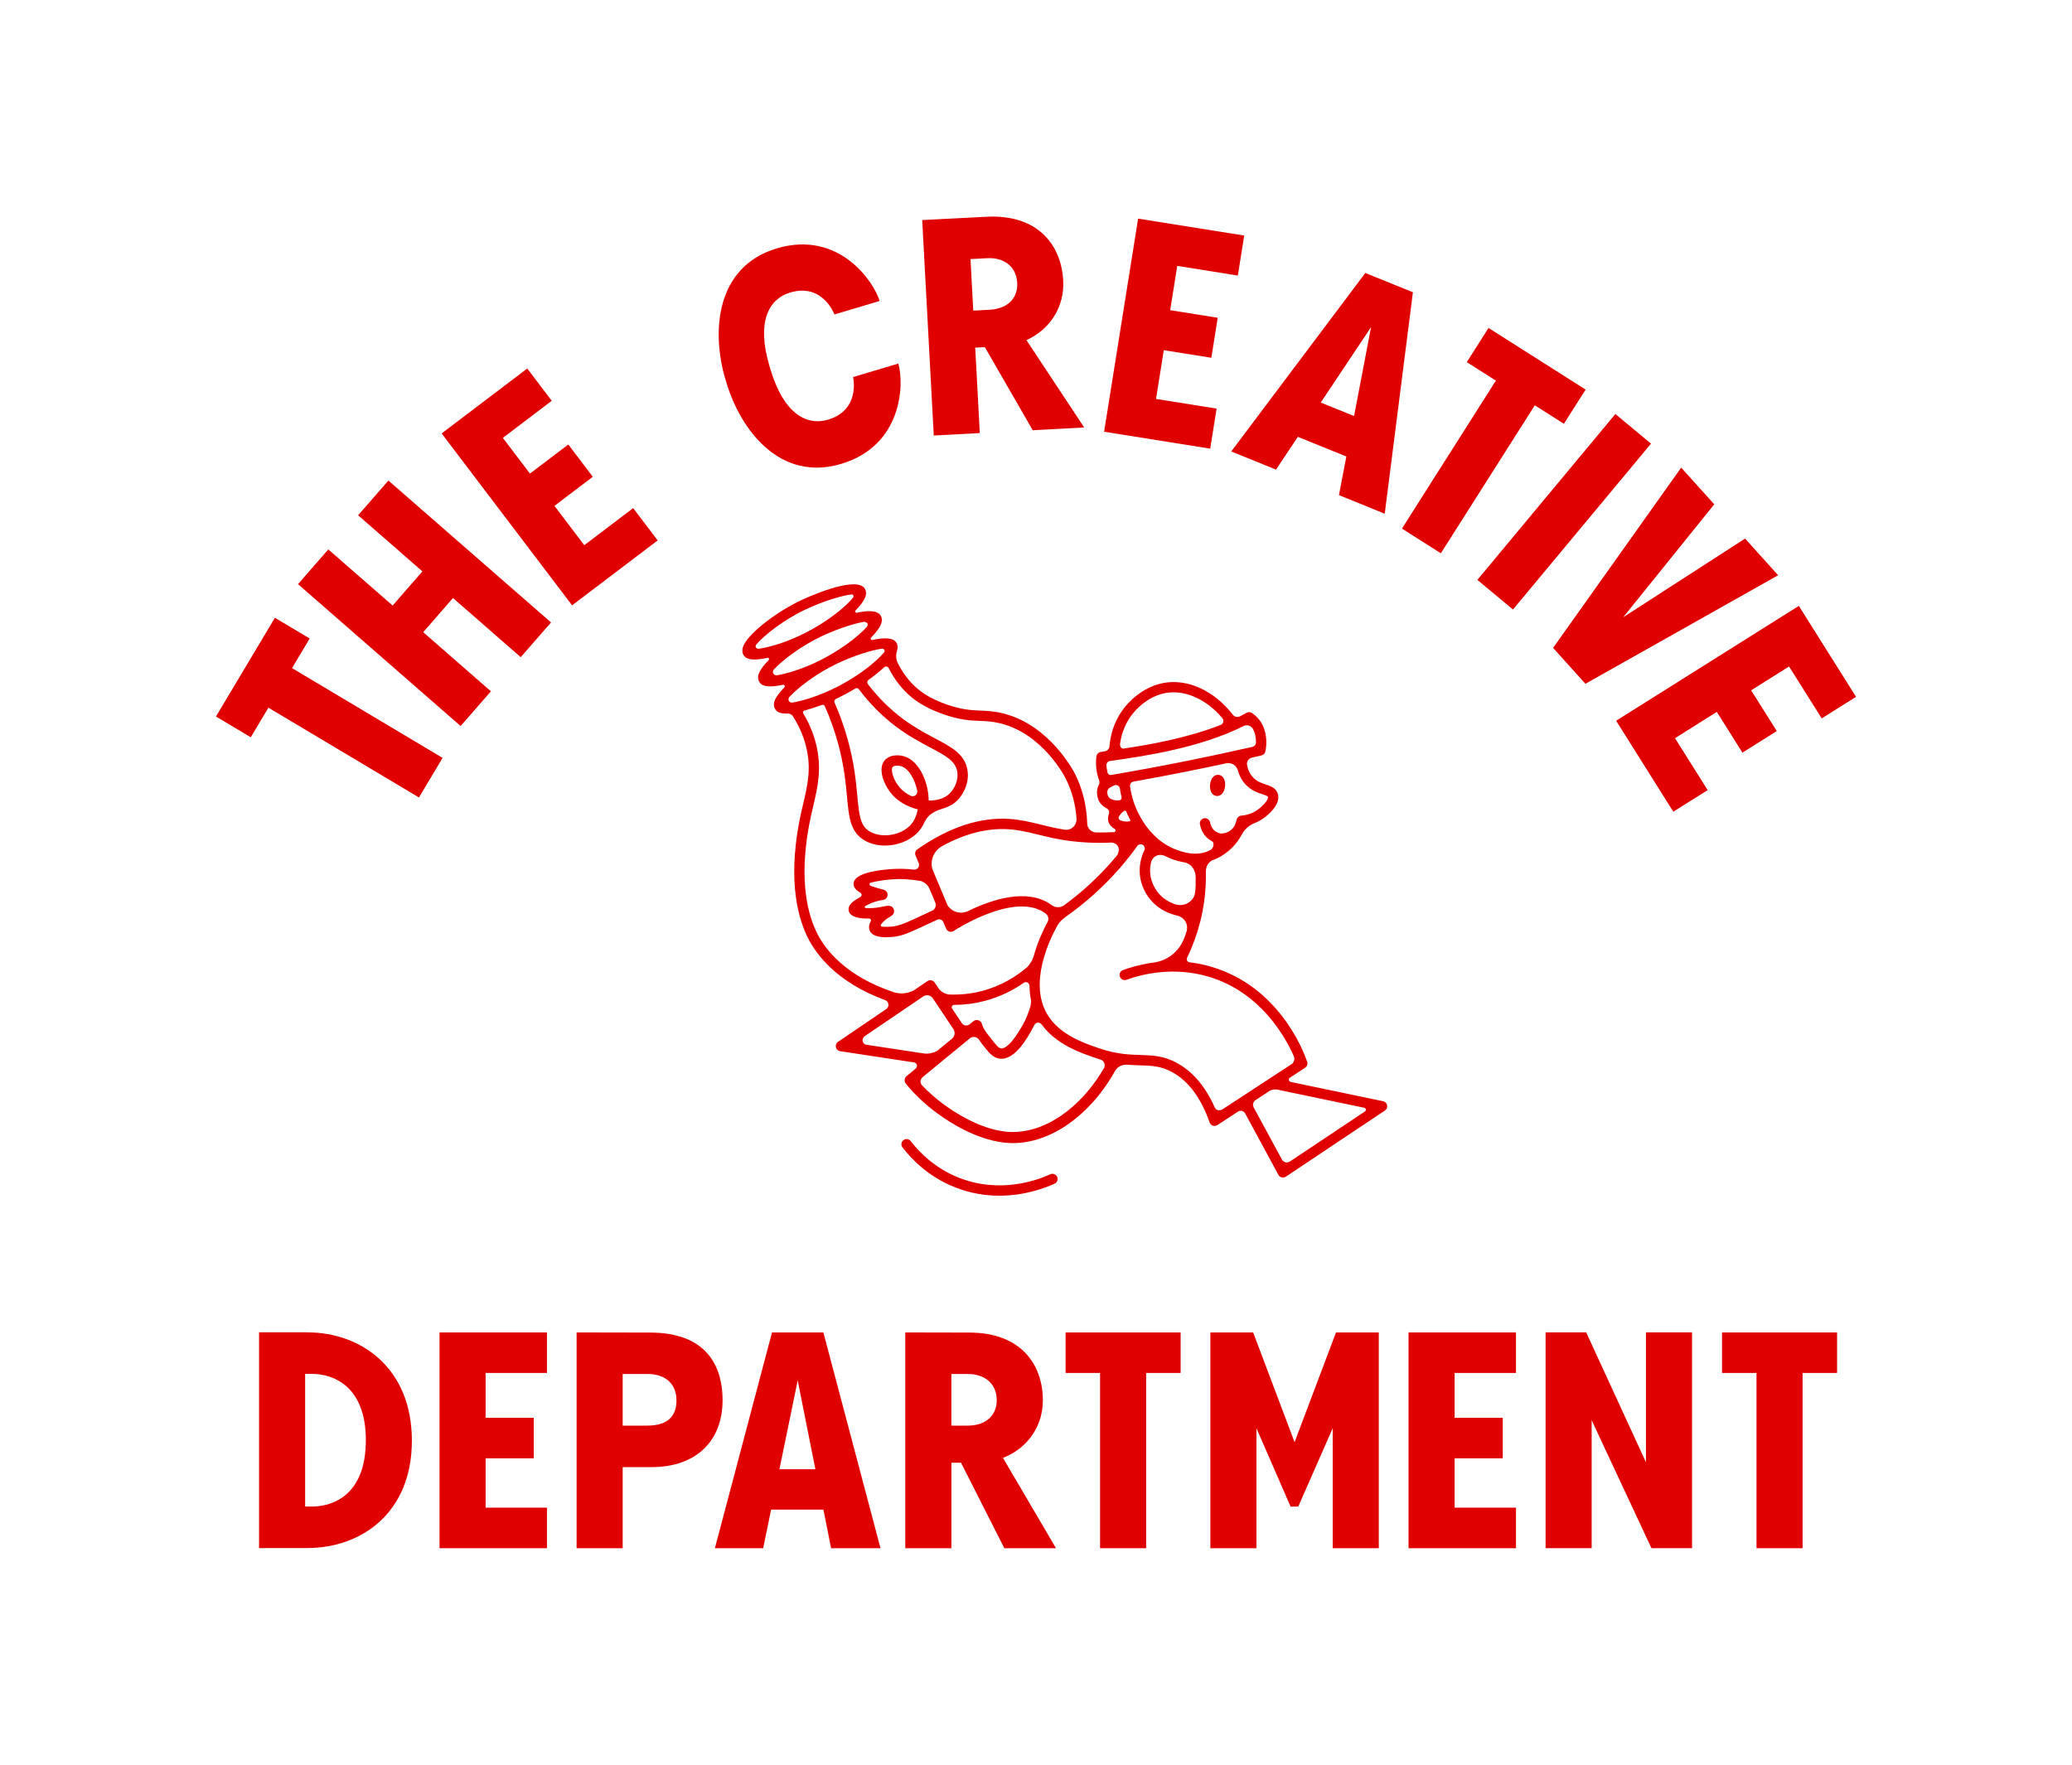 <svg xmlns="http://www.w3.org/2000/svg" fill="none" viewBox="0 0 1080 920" height="920" width="1080">
<path fill="#E10000" d="M214.69 751.04C214.69 788.95 188.14 807.05 160.2 807.05L135.03 807.08V694.58H160.2V694.61C188.39 694.61 214.69 713.41 214.69 751.04ZM190.69 750.79C190.69 723.02 174.12 716.26 162.67 716.26H159.05V785.41H162.67C172.97 785.41 190.69 779.91 190.69 750.79Z"></path>
<path fill="#E10000" d="M253.12 715.77V739.14H278.21V760.27H253.12V786H285.1V807.14H229.1V694.64H285.1V715.77H253.12Z"></path>
<path fill="#E10000" d="M376.63 730.05C376.63 750.9 363.19 764.86 339.65 764.86H324.56V807.15H300.54V694.65L338.93 694.72C365.95 694.72 376.63 709.64 376.63 730.04V730.05ZM352.6 730.06C352.6 721.37 346.7 716.32 337.71 716.32H324.56V743.23H337.36C348.07 743.23 352.61 738.26 352.61 730.06H352.6Z"></path>
<path fill="#E10000" d="M429.2 787.03H401.93L397.79 807.14H372.62L402.4 694.65H429.17L458.95 807.14H433.2L429.19 787.03H429.2ZM425.01 765.97L415.79 719.68L406.26 765.97H425.01Z"></path>
<path fill="#E10000" d="M550.4 807.15H523.51L500.91 762.57H495.89V807.15H471.87V694.65L505.3 694.72C532.32 694.72 543.58 711.58 543.58 730.04C543.58 743.89 535.27 755.21 522.79 760.04L550.42 807.14L550.4 807.15ZM495.88 743.23H504.29C515 743.23 519.54 736.86 519.54 730.06C519.54 720.73 512.54 716.32 504.65 716.32H495.88V743.23Z"></path>
<path fill="#E10000" d="M615.38 694.65V715.77H597.41V807.14H573.39V715.77H555.42V694.65H615.38Z"></path>
<path fill="#E10000" d="M718.68 694.66V807.15H694.66V744.59L676.7 785.43H672.69L654.91 744.61V807.15H630.89V694.66H653.19L674.78 751.86L696.37 694.66H718.67H718.68Z"></path>
<path fill="#E10000" d="M758.2 715.77V739.14H783.29V760.27H758.2V786H790.18V807.14H734.18V694.64H790.18V715.77H758.2Z"></path>
<path fill="#E10000" d="M881.95 694.59V807.13H860.8L829.63 740.41V807.13H805.61V694.59H826.76L857.93 762.33V694.59H881.95Z"></path>
<path fill="#E10000" d="M957.54 694.65V715.77H939.57V807.14H915.55V715.77H897.58V694.65H957.54Z"></path>
<path fill="#E10000" d="M143.28 322.06L161.42 332.88L152.22 348.31L230.69 395.12L218.38 415.75L139.91 368.94L130.71 384.37L112.57 373.55L143.29 322.06H143.28Z"></path>
<path fill="#E10000" d="M202.46 250.53L287.22 324.51L271.42 342.61L236.11 311.78L220.58 329.58L255.89 360.41L240.09 378.51L155.33 304.53L171.13 286.43L204.65 315.69L220.18 297.89L186.66 268.63L202.46 250.53Z"></path>
<path fill="#E10000" d="M262.11 228.28L276.23 246.9L296.22 231.73L308.99 248.56L289 263.73L304.55 284.23L330.03 264.9L342.81 281.74L298.19 315.58L230.2 225.96L274.82 192.12L287.59 208.95L262.11 228.28Z"></path>
<path fill="#E10000" d="M444.68 196.57L468.24 189.54C471.26 199.67 470.79 232.19 438.45 241.84C406.47 251.38 385.98 224.12 378.56 199.27C378.49 199.04 378.43 198.82 378.36 198.59C378.29 198.37 378.22 198.14 378.15 197.92C370.73 173.07 372.93 139.03 404.91 129.49C437.25 119.84 455.47 146.78 458.49 156.91L434.93 163.94C434.93 163.94 428.91 147.42 411.89 152.5C400.05 156.03 394.47 168.67 401.04 190.69C401.14 191.04 401.25 191.38 401.36 191.73C401.46 192.08 401.56 192.42 401.66 192.77C408.23 214.79 419.83 222.3 431.66 218.77C448.68 213.69 444.66 196.57 444.66 196.57H444.68Z"></path>
<path fill="#E10000" d="M565.14 222.85L538.29 224.29L513.34 180.98L508.32 181.25L510.7 225.77L486.71 227.05L480.69 114.72L514.07 113.01C541.06 111.56 553.19 127.79 554.18 146.24C554.92 160.07 547.23 171.82 535.02 177.31L565.13 222.87L565.14 222.85ZM507.29 161.95L515.69 161.5C526.39 160.93 530.58 154.33 530.21 147.53C529.71 138.22 522.49 134.18 514.61 134.6L505.86 135.07L507.3 161.94L507.29 161.95Z"></path>
<path fill="#E10000" d="M613.62 138.63L609.94 161.71L634.72 165.66L631.39 186.52L606.61 182.57L602.56 207.98L634.14 213.02L630.81 233.9L575.5 225.08L593.22 113.98L648.53 122.8L645.2 143.66L613.62 138.62V138.63Z"></path>
<path fill="#E10000" d="M701.77 237.99L676.49 227.74L665.09 244.82L641.77 235.36L711.65 142.31L736.46 152.37L721.77 267.81L697.91 258.13L701.76 237.99H701.77ZM705.79 216.9L714.65 170.54L688.42 209.86L705.79 216.91V216.9Z"></path>
<path fill="#E10000" d="M826.48 203.11L815.16 220.94L799.99 211.31L751.02 288.45L730.74 275.57L779.71 198.43L764.54 188.8L775.86 170.97L826.48 203.1V203.11Z"></path>
<path fill="#E10000" d="M770.05 302.32L841.99 215.84L860.56 231.29L788.62 317.77L770.05 302.32Z"></path>
<path fill="#E10000" d="M926.82 299.9L826.38 356.48L809.52 337.76L876.3 243.79L893.53 262.92L846.06 321.81L909.6 280.77L926.83 299.9H926.82Z"></path>
<path fill="#E10000" d="M932.53 347.45L912.75 359.89L926.11 381.13L908.22 392.38L894.86 371.14L873.07 384.84L890.09 411.91L872.19 423.16L842.38 375.75L937.62 315.87L967.43 363.28L949.54 374.53L932.52 347.46L932.53 347.45Z"></path>
<path fill="#E10000" d="M547.46 612.2C540.2 615.51 521.01 622.31 499.9 614.02C487.48 609.15 479.33 600.92 474.68 594.89C473.77 593.71 472.08 593.49 470.9 594.4C469.72 595.31 469.5 597 470.41 598.18C475.47 604.76 484.36 613.72 497.93 619.04C506.02 622.21 513.83 623.36 520.91 623.36C534 623.36 544.57 619.43 549.69 617.1C551.04 616.48 551.64 614.89 551.03 613.53C550.41 612.18 548.82 611.58 547.46 612.19V612.2Z"></path>
<path fill="#E10000" d="M628.57 454.23C628.57 454.17 628.57 454.12 628.57 454.06C628.57 453.25 628.72 451.94 629.56 450.63C630.28 449.51 631.2 448.79 632 448.44C632.44 448.25 632.91 448.11 633.36 447.92C633.36 447.92 633.38 447.92 633.39 447.92C633.39 447.92 633.38 447.92 633.37 447.92C633.84 447.72 634.32 447.51 634.8 447.28C636.33 446.53 639.35 444.82 642.36 441.78C644.32 439.79 645.98 437.51 647.3 435.02V435.04C647.78 434.13 648.64 432.77 650.09 431.48C651.48 430.24 652.85 429.56 653.81 429.17C655.11 428.67 656.35 428.05 657.53 427.3C661.41 424.84 667.57 419.27 666.07 413.96C665.17 410.77 662.27 409.8 659.71 408.95C657.59 408.24 655.41 407.51 653.5 405.65C651.73 403.91 650.37 401.51 649.97 398.43C649.92 398.05 649.96 397.2 650.5 396.38C651.27 395.2 652.51 394.97 652.73 394.93C654.32 394.57 655.91 394.22 657.49 393.85C658.53 393.61 659.35 392.8 659.57 391.76C660.88 385.43 659.81 376.35 652.43 371.65C651.61 371.12 650.56 371.13 649.71 371.62C648.55 372.28 647.36 372.91 646.16 373.53C645.87 373.66 645.17 373.92 644.28 373.71C643.27 373.47 642.73 372.78 642.59 372.6C632.96 360.18 619.19 353.73 606.51 356.04C599.94 357.23 593.46 360.92 588.24 366.42C580.69 374.38 578.68 383.61 578.24 389.54C578.12 389.95 577.9 390.42 577.48 390.85C576.84 391.5 576.09 391.66 575.81 391.71C575.08 391.82 574.38 391.92 573.76 392.02C572.62 392.2 571.72 393.08 571.53 394.22C571.08 396.89 571.12 401.8 572.65 406.03C572.87 406.55 572.96 407.01 573 407.33C573.04 407.62 573.08 408.03 572.98 408.54C572.95 408.68 572.92 408.8 572.88 408.9C571.2 411.81 571.67 415.45 572.9 417.73C573.71 419.23 574.98 420.41 576.52 421.25H576.5C576.51 421.25 576.54 421.26 576.56 421.27C576.73 421.36 576.9 421.46 577.08 421.54C577.39 421.75 577.74 422.08 577.96 422.6C578.22 423.22 578.15 423.8 578.05 424.18C577.49 425.64 577.35 427.1 577.77 428.43C578.26 429.98 579.48 431.33 581.23 432.28C581.23 432.28 581.23 432.28 581.22 432.28C581.47 432.53 581.56 432.89 581.46 433.21C581.32 433.65 580.9 433.79 580.84 433.8C577.62 433.99 574.39 434.05 571.18 433.99C570.78 433.96 569.08 433.78 567.82 432.29C566.96 431.27 566.74 430.16 566.69 429.51C566.69 429.4 566.68 429.29 566.68 429.18C566.68 429.13 566.68 429.07 566.68 429.04C566.39 419.96 564.24 411.22 560.32 403.43C559.8 402.39 547.27 377.96 522.76 371.89C518.15 370.75 514.54 370.6 511.04 370.46C506.31 370.26 501.42 370.06 493.52 367.29C487.38 365.13 482.39 362.49 478.7 359.44C474.03 355.58 470.21 350.55 467.55 344.81C467.33 344.1 467.12 343.11 467.13 341.91C467.13 341.01 467.26 340.23 467.41 339.63C468.23 337.55 467.83 336.1 467.36 335.24C465.68 332.23 460.47 332.35 454.66 333.66C454.67 333.66 454.68 333.66 454.7 333.65C454.39 333.71 454.07 333.56 453.92 333.29C453.76 333.01 453.79 332.65 454.01 332.41C456.59 329.83 458.4 327.43 459.18 325.46C460 323.38 459.6 321.93 459.13 321.07C457.47 318.09 452.33 318.19 446.59 319.46C446.59 319.46 446.59 319.46 446.6 319.46C446.25 319.48 445.94 319.29 445.82 319C445.68 318.65 445.87 318.33 445.9 318.3C445.89 318.31 445.88 318.32 445.86 318.33C448.39 315.78 450.17 313.41 450.94 311.46C451.76 309.38 451.36 307.93 450.89 307.07C446.59 299.36 419.04 312.23 417.87 312.78C403.66 319.48 389.34 330.95 387.24 337.33C386.64 339.16 387.01 340.47 387.42 341.24C387.88 342.1 388.81 343.83 393.3 343.83C395.02 343.83 397.27 343.57 400.2 342.91C400.19 342.91 400.18 342.91 400.17 342.92C400.22 342.92 400.56 342.93 400.74 343.19C400.95 343.47 400.9 343.93 400.57 344.25C397.95 346.9 396.13 349.36 395.47 351.34C394.87 353.17 395.24 354.48 395.65 355.25C396.11 356.11 397.04 357.84 401.53 357.84C403.17 357.84 405.32 357.59 408.07 357C408.06 357 408.05 357 408.04 357.01C408.39 356.94 408.74 357.09 408.92 357.36C409.14 357.7 409.08 358.18 408.74 358.47C408.74 358.47 408.74 358.47 408.75 358.46C406.15 361.1 404.35 363.54 403.7 365.5C403.1 367.33 403.47 368.64 403.88 369.41C404.34 370.27 405.27 372.01 409.76 372.01C409.94 372.01 410.14 372 410.32 371.99C410.64 371.97 411.26 371.99 411.94 372.29C412.51 372.54 412.89 372.88 413.11 373.12C416.31 378.08 418.66 383.35 420.06 388.81C423.04 400.37 420.97 409.17 418.58 419.36C417.82 422.62 417.02 425.99 416.37 429.59C410.8 460.28 416.03 479.12 421.4 489.52C425.65 497.75 436.3 512.18 461.11 521.28C461.11 521.28 461.1 521.28 461.09 521.28C461.16 521.3 462.62 521.74 463.01 523.16C463.31 524.26 462.84 525.47 461.83 526.15L436.81 543.14C435.89 543.76 435.45 544.88 435.7 545.96C435.94 547.04 436.83 547.86 437.92 548.03L476.35 553.86C476.42 553.86 477.4 554.02 477.81 554.91C478.14 555.62 477.95 556.51 477.33 557.08L472.59 560.98C472 561.46 471.63 562.17 471.55 562.93C471.48 563.69 471.71 564.45 472.2 565.04C476.92 570.73 482.29 575.81 488.18 580.15C501.3 589.81 514.81 595.4 526.22 595.9C526.8 595.93 527.39 595.94 527.97 595.94C547.92 595.94 568.54 581.24 581.52 557.8C581.9 557.29 582.58 556.5 583.67 555.9C585.11 555.1 586.51 555.02 587.37 555.06C587.53 555.07 587.69 555.09 587.85 555.1C587.87 555.1 587.9 555.1 587.92 555.1C590.17 555.27 592.26 555.34 594.26 555.4C600.28 555.58 605.03 555.73 610.9 558.9C619.39 563.48 625.99 572.33 630.51 585.2C630.78 585.98 631.4 586.59 632.19 586.86C632.47 586.96 632.76 587 633.05 587C633.57 587 634.08 586.85 634.52 586.56L645.19 579.58L645.27 579.53C645.56 579.35 646.42 578.9 647.46 579.21C648.3 579.46 648.77 580.06 648.98 580.4L649.11 580.64L666.35 612.49C666.71 613.16 667.34 613.64 668.07 613.82C668.28 613.87 668.5 613.9 668.72 613.9C669.25 613.9 669.77 613.74 670.21 613.45L721.87 578.98C722.77 578.38 723.23 577.29 723.02 576.23C722.81 575.17 721.99 574.33 720.93 574.11L672.79 564.06C672.31 563.96 671.93 563.59 671.82 563.12C671.72 562.69 671.87 562.23 672.2 561.93L680.27 556.65C681.3 555.98 681.74 554.69 681.34 553.52C679.13 547.09 666.37 514.49 631.68 504.1C627.69 502.9 623.79 502.13 620.03 501.68C618.9 501.54 618.26 500.34 618.76 499.31C621.64 493.36 623.91 487.14 625.54 480.75C627.72 472.21 628.71 463.45 628.55 454.63V454.27L628.57 454.23ZM589.17 427.87C589.11 428.06 588.9 428.19 588.66 428.21C586.4 428.52 584.69 428.04 583.73 427.52C583.63 427.46 583.24 427.21 583.1 426.7C583 426.33 583.08 426.02 583.12 425.9C583.5 425.06 584.38 423.85 585.97 422.75C586.17 422.6 586.44 422.56 586.66 422.66C586.92 422.78 587.01 423.03 587.02 423.07C587.02 423.07 587.02 423.06 587.02 423.05C587.23 423.55 587.44 424.05 587.66 424.54C588.13 425.57 588.63 426.56 589.15 427.54C589.17 427.6 589.21 427.73 589.16 427.87H589.17ZM577.63 411.41C578.06 410.8 578.89 410.38 579.94 409.84C580.29 409.66 580.65 409.51 581.01 409.37C581.3 409.29 582.17 409.11 582.93 409.69C583.67 410.25 583.74 411.11 583.75 411.24C583.75 411.22 583.75 411.2 583.75 411.17C583.96 412.62 584.24 414.06 584.57 415.48C584.57 415.48 584.57 415.48 584.56 415.47C584.58 415.55 584.73 416.14 584.36 416.67C584.07 417.08 583.66 417.19 583.53 417.23C580.7 417.56 578.39 416.57 577.62 415.15C577.07 414.13 576.94 412.39 577.62 411.42L577.63 411.41ZM600.06 449.19C600.22 448.71 600.82 447.16 602.48 446.27C604.92 444.96 607.39 446.31 607.56 446.4C608.15 446.7 608.75 446.98 609.35 447.24C609.63 447.36 609.99 447.52 610.49 447.71C611.91 448.26 614.15 449.01 616.91 449.51C617.7 449.63 618.89 449.92 620.06 450.75C622.82 452.71 623.17 456.04 623.22 456.98C623.2 460.2 623.38 463.48 622.65 466.6C622.47 467.39 621.55 469.26 619.51 470.59C616.72 472.4 613.73 471.78 612.79 471.52C609.78 470.53 606.61 468.82 604.05 465.88C600.81 462.15 599.9 458.01 599.7 456.83C599.22 453.99 599.49 451.41 600.06 449.19ZM658 414.05C659.29 414.48 660.76 414.97 660.89 415.42C661.3 416.86 658.21 420.48 654.65 422.74C652.38 424.17 649.8 425.01 646.96 425.23C645.61 425.33 644.72 426.43 644.49 427.72C644.34 428.57 643.92 429.5 643.49 430.52C643.03 431.32 642.37 432.16 641.42 432.88C639.34 434.47 637.13 434.55 636.38 434.54C635.18 434.34 634.07 433.87 633.16 433.12C631.49 431.75 630.93 429.8 630.74 428.76C630.47 427.3 629.08 426.32 627.61 426.59C626.15 426.86 625.17 428.26 625.44 429.72C625.76 431.49 626.74 434.82 629.73 437.28C630.41 437.84 631.11 438.12 631.93 438.7C632.01 438.75 632.08 438.83 632.18 438.96C632.18 438.96 632.27 439.08 632.34 439.23C632.4 439.38 632.72 440.3 632.34 441.37C632.01 442.29 631.38 442.87 631.03 443.07C623.65 447.12 615.52 443.91 612.46 442.71C612.04 442.54 611.74 442.41 611.47 442.3C603.61 438.9 596.89 431.81 592.57 422.33C590.79 418.42 589.6 414.25 589.01 409.9C588.86 408.75 589.62 407.68 590.76 407.48C600.05 405.82 609.36 404.06 618.58 402.22C625.47 400.84 632.41 399.39 639.33 397.9C639.7 397.84 641.42 397.58 643.09 398.68C644.58 399.67 645.06 401.12 645.18 401.53C645.18 401.53 645.18 401.53 645.18 401.52C646.09 404.74 647.61 407.42 649.75 409.51C652.54 412.24 655.7 413.3 658.01 414.07L658 414.05ZM654.66 387.16C654.64 387.45 654.57 387.82 654.35 388.21C653.9 388.98 653.16 389.27 652.84 389.36C641.12 392.03 629.26 394.57 617.52 396.92C604.76 399.47 591.82 401.87 579 404.05C578.74 404.05 578.42 404.01 578.09 403.82C577.63 403.56 577.43 403.17 577.33 402.91C576.99 401.62 576.77 400.24 576.69 398.9C576.69 398.69 576.72 398.03 577.24 397.45C577.65 396.98 578.15 396.81 578.48 396.74C578.99 396.67 579.51 396.59 580.06 396.52C594.97 394.4 624.97 390.13 647.9 378.66C647.9 378.66 647.94 378.64 647.97 378.63C648.11 378.56 648.25 378.49 648.39 378.42C648.9 378.2 649.75 377.97 650.75 378.22C652.1 378.56 652.78 379.54 652.96 379.8C654.23 382.04 654.7 384.68 654.67 387.17L654.66 387.16ZM592.14 370.1C596.57 365.42 602.01 362.3 607.46 361.31C617.66 359.46 628.86 364.54 637.17 374.44C637.43 374.79 637.84 375.52 637.6 376.42C637.34 377.39 636.52 377.82 636.36 377.89C618.89 384.78 599.03 388.26 585.68 390.26C585.5 390.27 585.04 390.28 584.61 389.99C584.16 389.68 584.01 389.22 583.91 388.93C583.76 388.48 583.78 388.09 583.81 387.82C584.49 382.81 586.52 376.03 592.13 370.11L592.14 370.1ZM579.54 439.24C579.46 439.25 579.38 439.26 579.3 439.27C579.73 439.3 581.52 439.49 582.5 440.85C583.4 442.1 583.37 444.04 582.37 445.78C581.46 446.89 580.54 447.98 579.6 449.06C572.13 457.63 563.68 465.36 554.42 472.12C553.68 472.56 552.51 473.06 551.06 472.95C549.66 472.84 548.65 472.24 548.11 471.83C548.01 471.76 547.92 471.67 547.82 471.61C535.37 462.79 516.88 469.03 505.09 474.73C505.09 474.73 505.08 474.73 505.07 474.74C504.85 474.85 504.63 474.96 504.41 475.06C503.28 475.55 501 476.27 498.37 475.42C495.63 474.53 494.23 472.49 493.85 471.89L485.94 452.97C485.68 451.95 485.27 449.7 486.11 447.09C487.23 443.64 489.83 441.81 491.02 441.11C502.99 434.57 514.61 431.61 525.68 432.32C531.16 432.67 535.74 433.8 541.04 435.1C547.94 436.8 555.76 438.72 567.35 439.27C571.4 439.46 575.46 439.44 579.52 439.25L579.54 439.24ZM459.66 483.1C459.41 483.03 459.2 482.84 459.12 482.6C459.02 482.3 459.16 482.04 459.24 481.91C459.87 481.1 460.79 480.12 461.87 479.28C462.6 478.71 463.29 478.31 463.79 478.02C464.58 477.56 466.67 476.34 465.88 474.09C465.03 471.66 462.57 472.16 460.6 472.56C459.21 472.84 457.3 473.23 455.17 473.38C453.73 473.49 452.38 473.48 451.19 473.42C450.96 473.37 450.78 473.19 450.74 472.96C450.7 472.72 450.81 472.48 451.03 472.36C451.3 472.21 451.59 472.05 451.91 471.88C454.51 470.49 457.35 469.57 460.34 469.14C461.61 468.96 462.58 467.9 462.65 466.61C462.72 465.33 461.87 464.17 460.62 463.86C457.65 463.11 455.53 462.45 453.99 461.89C453.45 461.74 453.13 461.27 453.2 460.85C453.27 460.42 453.72 460.21 453.76 460.19C456.42 459.49 460.16 458.83 464.1 458.5C469.33 458.07 474.62 458.34 479.88 459.29C480.53 459.47 481.67 459.89 482.75 460.89C483.69 461.75 484.18 462.67 484.44 463.24L487.61 470.84C487.69 471.1 487.93 471.98 487.54 472.99C487.12 474.07 486.27 474.56 486.04 474.68C483.56 475.85 480.75 477.17 477.64 478.6C470.8 481.75 468.05 482.87 464.1 483.13C461.99 483.27 460.59 483.2 459.68 483.08L459.66 483.1ZM484.09 417.31C484.06 415.49 483.86 413.62 483.5 411.72C481.96 403.62 477.67 396.96 472.57 394.76C469.04 393.24 463.86 393.26 461.21 396.3C457.07 401.05 461.13 409.92 465.18 414.43C468.41 418.03 473.19 420.69 478.37 421.94C477.76 425.4 476.34 428.39 474.19 430.53C468.77 435.93 458.5 437.13 452.66 433.04C448.45 430.09 447.81 425.14 446.88 415.1C446.17 407.51 445.3 398.05 441.97 385.94C440.13 379.24 437.78 372.62 434.96 366.23C434.91 366.09 434.8 365.69 434.96 365.24C435.19 364.57 435.8 364.32 435.89 364.29C439.31 362.66 442.63 360.87 445.75 359C445.84 358.94 446.26 358.69 446.81 358.8C447.27 358.89 447.54 359.19 447.62 359.29C447.62 359.29 447.62 359.28 447.62 359.27C453.4 366.95 460.06 373.63 467.49 379.14C473.9 383.9 480.01 387.13 484.91 389.73C492.65 393.83 497.77 396.55 498.88 401.86C499.84 406.47 497.61 411.12 494.97 413.69C492.41 416.18 488.53 417.46 484.09 417.31ZM478.05 411.99C478.3 412.89 478.03 413.87 477.34 414.49C476.64 415.13 475.63 415.28 474.75 414.92C472.57 413.84 470.65 412.45 469.19 410.83C465.48 406.69 464.14 401.14 465.28 399.84C465.66 399.41 466.58 399.15 467.67 399.15C468.55 399.15 469.54 399.32 470.44 399.71C473.7 401.11 476.77 406.11 478.05 411.99ZM422.33 363.93C418.86 365.05 415.72 365.82 413.26 366.24C413.28 366.24 413.3 366.23 413.32 366.22C413.22 366.25 413.13 366.27 413.03 366.28C413.01 366.28 412.99 366.28 412.97 366.28C412.19 366.36 411.45 365.97 411.13 365.31C410.84 364.71 410.95 363.96 411.4 363.4C415.85 358.59 425.4 351.09 436.59 345.82C445.32 341.7 454.69 338.83 459.7 338.18C460.15 338.12 460.6 338.3 460.86 338.67C461.13 339.05 461.16 339.54 460.94 339.95C456.27 345.77 441.21 357.84 422.32 363.92L422.33 363.93ZM403.04 351.08C402.71 350.42 402.83 349.61 403.33 349.05C407.85 344.24 417.31 336.86 428.36 331.65C436.37 327.87 444.92 325.14 450.15 324.21C450.38 324.19 450.71 324.18 451.1 324.31C451.36 324.4 451.88 324.56 452.13 325.04C452.39 325.52 452.3 326.15 451.95 326.68C446.55 332.77 432.04 343.97 414.08 349.76C410.59 350.89 407.44 351.65 404.98 352.06C404.18 352.19 403.39 351.79 403.04 351.08ZM420.12 317.63C429.23 313.34 439.04 310.4 443.86 309.92C444.23 309.89 444.58 310.05 444.77 310.36C444.98 310.7 444.95 311.14 444.7 311.46C440.3 317.16 425.05 329.53 405.84 335.72C401.62 337.08 397.89 337.91 395.29 338.24C394.79 338.26 394.32 338.02 394.06 337.61C393.77 337.14 393.8 336.52 394.15 336.06C398.19 331.33 408.23 323.22 420.11 317.61L420.12 317.63ZM426.17 487.05C421.18 477.39 416.35 459.75 421.65 430.55C422.28 427.09 423.05 423.78 423.8 420.59C426.25 410.16 428.56 400.31 425.25 387.46C423.87 382.1 421.68 376.91 418.73 372C418.73 372 418.73 372 418.74 372C418.5 371.68 418.46 371.24 418.65 370.9C418.78 370.67 418.97 370.55 419.13 370.48C419.23 370.45 419.34 370.42 419.44 370.4H419.46C420.84 370.03 422.33 369.59 423.97 369.06C425.4 368.6 426.82 368.1 428.24 367.56C428.31 367.53 428.81 367.31 429.33 367.56C429.73 367.75 429.89 368.08 429.94 368.2C432.69 374.41 434.98 380.84 436.77 387.36C439.97 399.02 440.83 408.21 441.51 415.6C442.44 425.67 443.12 432.94 449.56 437.45C452.82 439.73 456.98 440.83 461.26 440.83C467.38 440.83 473.73 438.59 477.98 434.35C479.32 433.02 480.43 431.46 481.34 429.73C481.34 429.73 481.34 429.73 481.34 429.74C481.35 429.7 481.37 429.66 481.39 429.63C481.64 429.15 481.87 428.65 482.09 428.15C482.56 427.29 483.2 426.35 484.09 425.43C484.45 425.06 484.91 424.68 485.4 424.33C486.95 423.21 488.7 422.41 490.53 421.85C493.67 420.88 496.53 419.68 498.72 417.56C502.15 414.23 505.62 407.83 504.14 400.76C502.51 392.97 495.85 389.44 487.42 384.97C482.43 382.32 476.77 379.32 470.69 374.81C463.86 369.74 457.69 363.62 452.32 356.57C452.24 356.44 452.04 356.05 452.1 355.52C452.18 354.92 452.55 354.57 452.65 354.48C455.81 352.24 458.62 349.97 460.93 347.81C460.98 347.77 461.54 347.31 462.28 347.52C462.99 347.72 463.24 348.37 463.27 348.43C463.27 348.43 463.27 348.41 463.27 348.4C466.23 354.31 470.31 359.51 475.23 363.58C479.41 367.04 484.95 369.99 491.7 372.36C500.36 375.4 505.66 375.62 510.78 375.83C514.16 375.97 517.35 376.1 521.43 377.11C543.56 382.59 555 404.89 555.47 405.84C559.21 413.27 560.71 420.66 561.14 426.95C561.15 427.13 561.15 427.3 561.14 427.48C561.07 428.24 560.76 430.02 559.2 431.35C558.92 431.59 558.63 431.79 558.34 431.95C557.24 432.57 555.92 432.72 554.68 432.52C550 431.74 546.03 430.77 542.35 429.86C537.03 428.55 532.01 427.32 526.05 426.93C510.71 425.94 494.61 431.28 478.15 442.79C477.12 443.51 476.74 444.86 477.22 446.02L478.91 450.07C478.94 450.15 479.36 451.34 478.59 452.38C478.06 453.09 477.18 453.46 476.3 453.34C476.3 453.34 476.31 453.34 476.32 453.35C472.09 452.88 467.85 452.8 463.64 453.15C455.23 453.85 445.15 455.71 444.92 460.61C444.83 462.45 445.88 463.96 448.45 465.37C448.48 465.39 449.1 465.76 449.1 466.5C449.1 466.97 448.85 467.4 448.44 467.64C444.86 469.61 441.7 471.83 442.4 474.88C443.18 478.24 448.26 478.97 453.17 478.87C453.26 478.88 453.59 478.94 453.81 479.21C454.07 479.54 454.06 480.05 453.77 480.46C453.77 480.46 453.78 480.46 453.78 480.45C453.04 481.89 452.68 483.45 453.25 484.96C454.38 487.97 458.25 488.61 461.86 488.61C462.74 488.61 463.61 488.57 464.42 488.52C469.49 488.19 473.01 486.66 479.86 483.51C483.14 482 486.1 480.62 488.68 479.4C488.83 479.35 489.68 479.06 490.58 479.52C491.35 479.91 491.65 480.6 491.73 480.77L493.13 484.12C493.44 484.86 494.06 485.42 494.82 485.66C495.08 485.74 495.35 485.78 495.61 485.78C496.13 485.78 496.64 485.63 497.08 485.34C498.37 484.5 528.9 464.82 544.69 476C544.89 476.14 545.07 476.29 545.26 476.44C545.71 476.86 546.27 477.57 546.41 478.59C546.51 479.34 546.34 479.98 546.15 480.42C546.05 480.61 545.94 480.82 545.83 481.02C545.83 481.02 545.83 481.03 545.82 481.04C543.71 485 540.77 491.26 538.78 498.51C538.52 499.35 538.1 500.41 537.42 501.55C536.74 502.69 536.01 503.56 535.4 504.19C530.18 508.69 522.31 513.9 511.83 516.64C506.25 518.1 500.52 518.7 494.74 518.47C493.98 518.38 493.02 518.17 492 517.65C490.64 516.96 489.79 516.03 489.35 515.47L487.18 512.22C486.78 511.62 486.16 511.21 485.46 511.07C484.75 510.93 484.02 511.08 483.43 511.48L476.24 516.36C475.24 516.87 473.62 517.55 471.51 517.8C469.29 518.06 467.47 517.72 466.34 517.42C440.78 509.05 430.22 494.94 426.16 487.07L426.17 487.05ZM511.97 534.33C511.82 533.82 511.7 533.28 511.34 532.84C510.33 531.61 508.52 531.43 507.3 532.44L505.4 534C505.21 534.15 504.56 534.63 503.62 534.62C502.43 534.62 501.68 533.84 501.55 533.7L496.22 525.71C496.22 525.71 495.9 525.08 496.23 524.5C496.48 524.07 496.98 523.83 497.49 523.89C497.49 523.89 497.49 523.89 497.48 523.89C502.79 523.86 508.06 523.18 513.21 521.83C521.67 519.62 528.56 515.94 533.88 512.18C533.88 512.18 533.88 512.18 533.88 512.19C533.96 512.16 534.84 511.79 535.69 512.32C536.58 512.87 536.62 513.88 536.62 513.96C536.65 516.47 536.9 518.99 537.4 521.47C537.41 521.78 537.42 522.11 537.4 522.45C537.36 523.29 537.23 524.03 537.07 524.67C536.11 528.04 534.79 531.28 533.1 534.31C526.85 545.48 523.29 546.78 521.73 546.56C520.41 546.38 518.92 544.51 515.93 540.63C514.42 538.67 512.7 536.7 511.99 534.32L511.97 534.33ZM485.25 549.07C483.49 549.43 482.01 549.3 481.09 549.14C481.09 549.14 451.83 544.7 451.41 544.63C451.08 544.58 450.02 544.22 449.66 542.88C449.42 541.99 449.85 540.93 450.54 540.31L481.24 519.46C481.43 519.34 482.62 518.58 484.14 518.97C485.29 519.27 485.95 520.05 486.2 520.42L486.3 520.57L496.89 536.43C497.06 536.67 497.74 537.72 497.54 539.16C497.36 540.4 496.63 541.16 496.39 541.38L488.68 547.72C487.93 548.17 486.76 548.74 485.24 549.05L485.25 549.07ZM526.46 590.14C516.17 589.69 503.78 584.49 491.57 575.5C487.52 572.52 483.75 569.14 480.27 565.46C480.08 565.15 479.71 564.4 479.85 563.43C480 562.45 480.6 561.85 480.79 561.68C480.78 561.68 480.77 561.68 480.76 561.68L505.69 541.19C505.89 541.05 506.87 540.41 508.17 540.65C509.17 540.83 509.78 541.43 509.99 541.65C509.99 541.65 509.99 541.64 509.99 541.63C510.52 542.41 511.06 543.19 511.64 543.93C515.36 548.75 517.41 551.41 520.97 551.9C521.32 551.95 521.66 551.97 522 551.97C529.38 551.97 535.44 541.14 537.79 536.94C538.25 536.12 538.68 535.28 539.09 534.43C539.09 534.44 539.09 534.45 539.09 534.46C539.11 534.41 539.6 533.31 540.81 533.15C542.02 532.99 542.78 533.92 542.82 533.96C542.82 533.95 542.82 533.94 542.82 533.93C550.55 544.66 563.59 549.05 571.56 551.72C572.19 551.93 572.81 552.13 573.41 552.32C573.43 552.32 573.46 552.33 573.49 552.34C573.51 552.34 573.52 552.34 573.54 552.35C573.91 552.47 574.87 552.85 575.43 553.88C576.13 555.18 575.65 556.44 575.57 556.64C563.23 577.89 544.33 590.87 526.48 590.13L526.46 590.14ZM613.46 554.14C606.46 550.36 600.61 550.18 594.42 550C588.71 549.83 582.24 549.63 573.26 546.62C565.53 544.03 552.59 539.69 546.12 529.22C536.02 512.88 546.83 490.27 551.24 482.35C551.66 481.68 552.24 480.88 553.01 480.07C553.71 479.34 554.4 478.77 555 478.34L554.94 478.36C565.57 470.92 575.23 462.28 583.66 452.6C586.8 448.99 589.8 445.21 592.61 441.31C592.61 441.32 592.6 441.34 592.59 441.35C592.63 441.28 592.68 441.22 592.72 441.15C592.78 441.07 592.83 441 592.89 440.92C593.58 440.14 594.73 439.92 595.61 440.42C596.55 440.95 596.96 442.17 596.5 443.23C596.5 443.23 596.5 443.23 596.5 443.22C594.85 446.71 593.35 451.78 594.36 457.73C594.69 459.69 595.9 464.76 599.95 469.42C604.1 474.2 609.43 476.41 613.96 477.42H613.94C614.44 477.56 616.62 478.25 617.91 480.46C618.96 482.27 618.85 484.12 618.56 485.36C618.05 486.92 617.49 488.46 616.9 489.98C616.12 491.8 614.19 495.53 610.04 498.43C606.55 500.87 603.12 501.58 601.31 501.82C594.67 502.72 589.17 504.34 585.35 505.72C583.95 506.23 583.23 507.77 583.73 509.17C584.24 510.57 585.77 511.3 587.18 510.79C595.33 507.84 611.75 503.73 630.12 509.23C656.89 517.25 669.81 540.31 674.36 550.56C674.55 551.02 674.82 551.94 674.51 553C674.27 553.8 673.81 554.32 673.55 554.56L637.55 578.11C636.45 578.9 635.13 579.05 634.17 578.49C633.65 578.18 633.35 577.73 633.19 577.42C633.19 577.42 633.19 577.42 633.19 577.43C628.33 566.44 621.7 558.62 613.42 554.15L613.46 554.14ZM653.34 577.07C653.25 576.85 652.95 576.07 653.23 575.13C653.52 574.13 654.26 573.63 654.45 573.5L662.05 568.53C662.46 568.34 663.07 568.11 663.83 568.01C664.62 567.9 665.29 567.97 665.75 568.05L711.15 577.53C711.15 577.53 711.75 577.69 711.91 578.26C712.03 578.66 711.88 579.1 711.55 579.37L672.28 605.58C671.86 605.83 670.99 606.21 669.97 605.93C668.86 605.63 668.32 604.76 668.21 604.57L653.33 577.08L653.34 577.07Z"></path>
<path fill="#E10000" d="M635.16 403.95C632.86 403.72 631.03 405.84 630.72 409.09C630.41 412.33 631.81 414.75 634.12 414.97C634.23 414.98 634.34 414.99 634.44 414.99C636.59 414.99 638.26 412.93 638.56 409.84C638.87 406.6 637.47 404.18 635.16 403.96V403.95Z"></path>
</svg>
